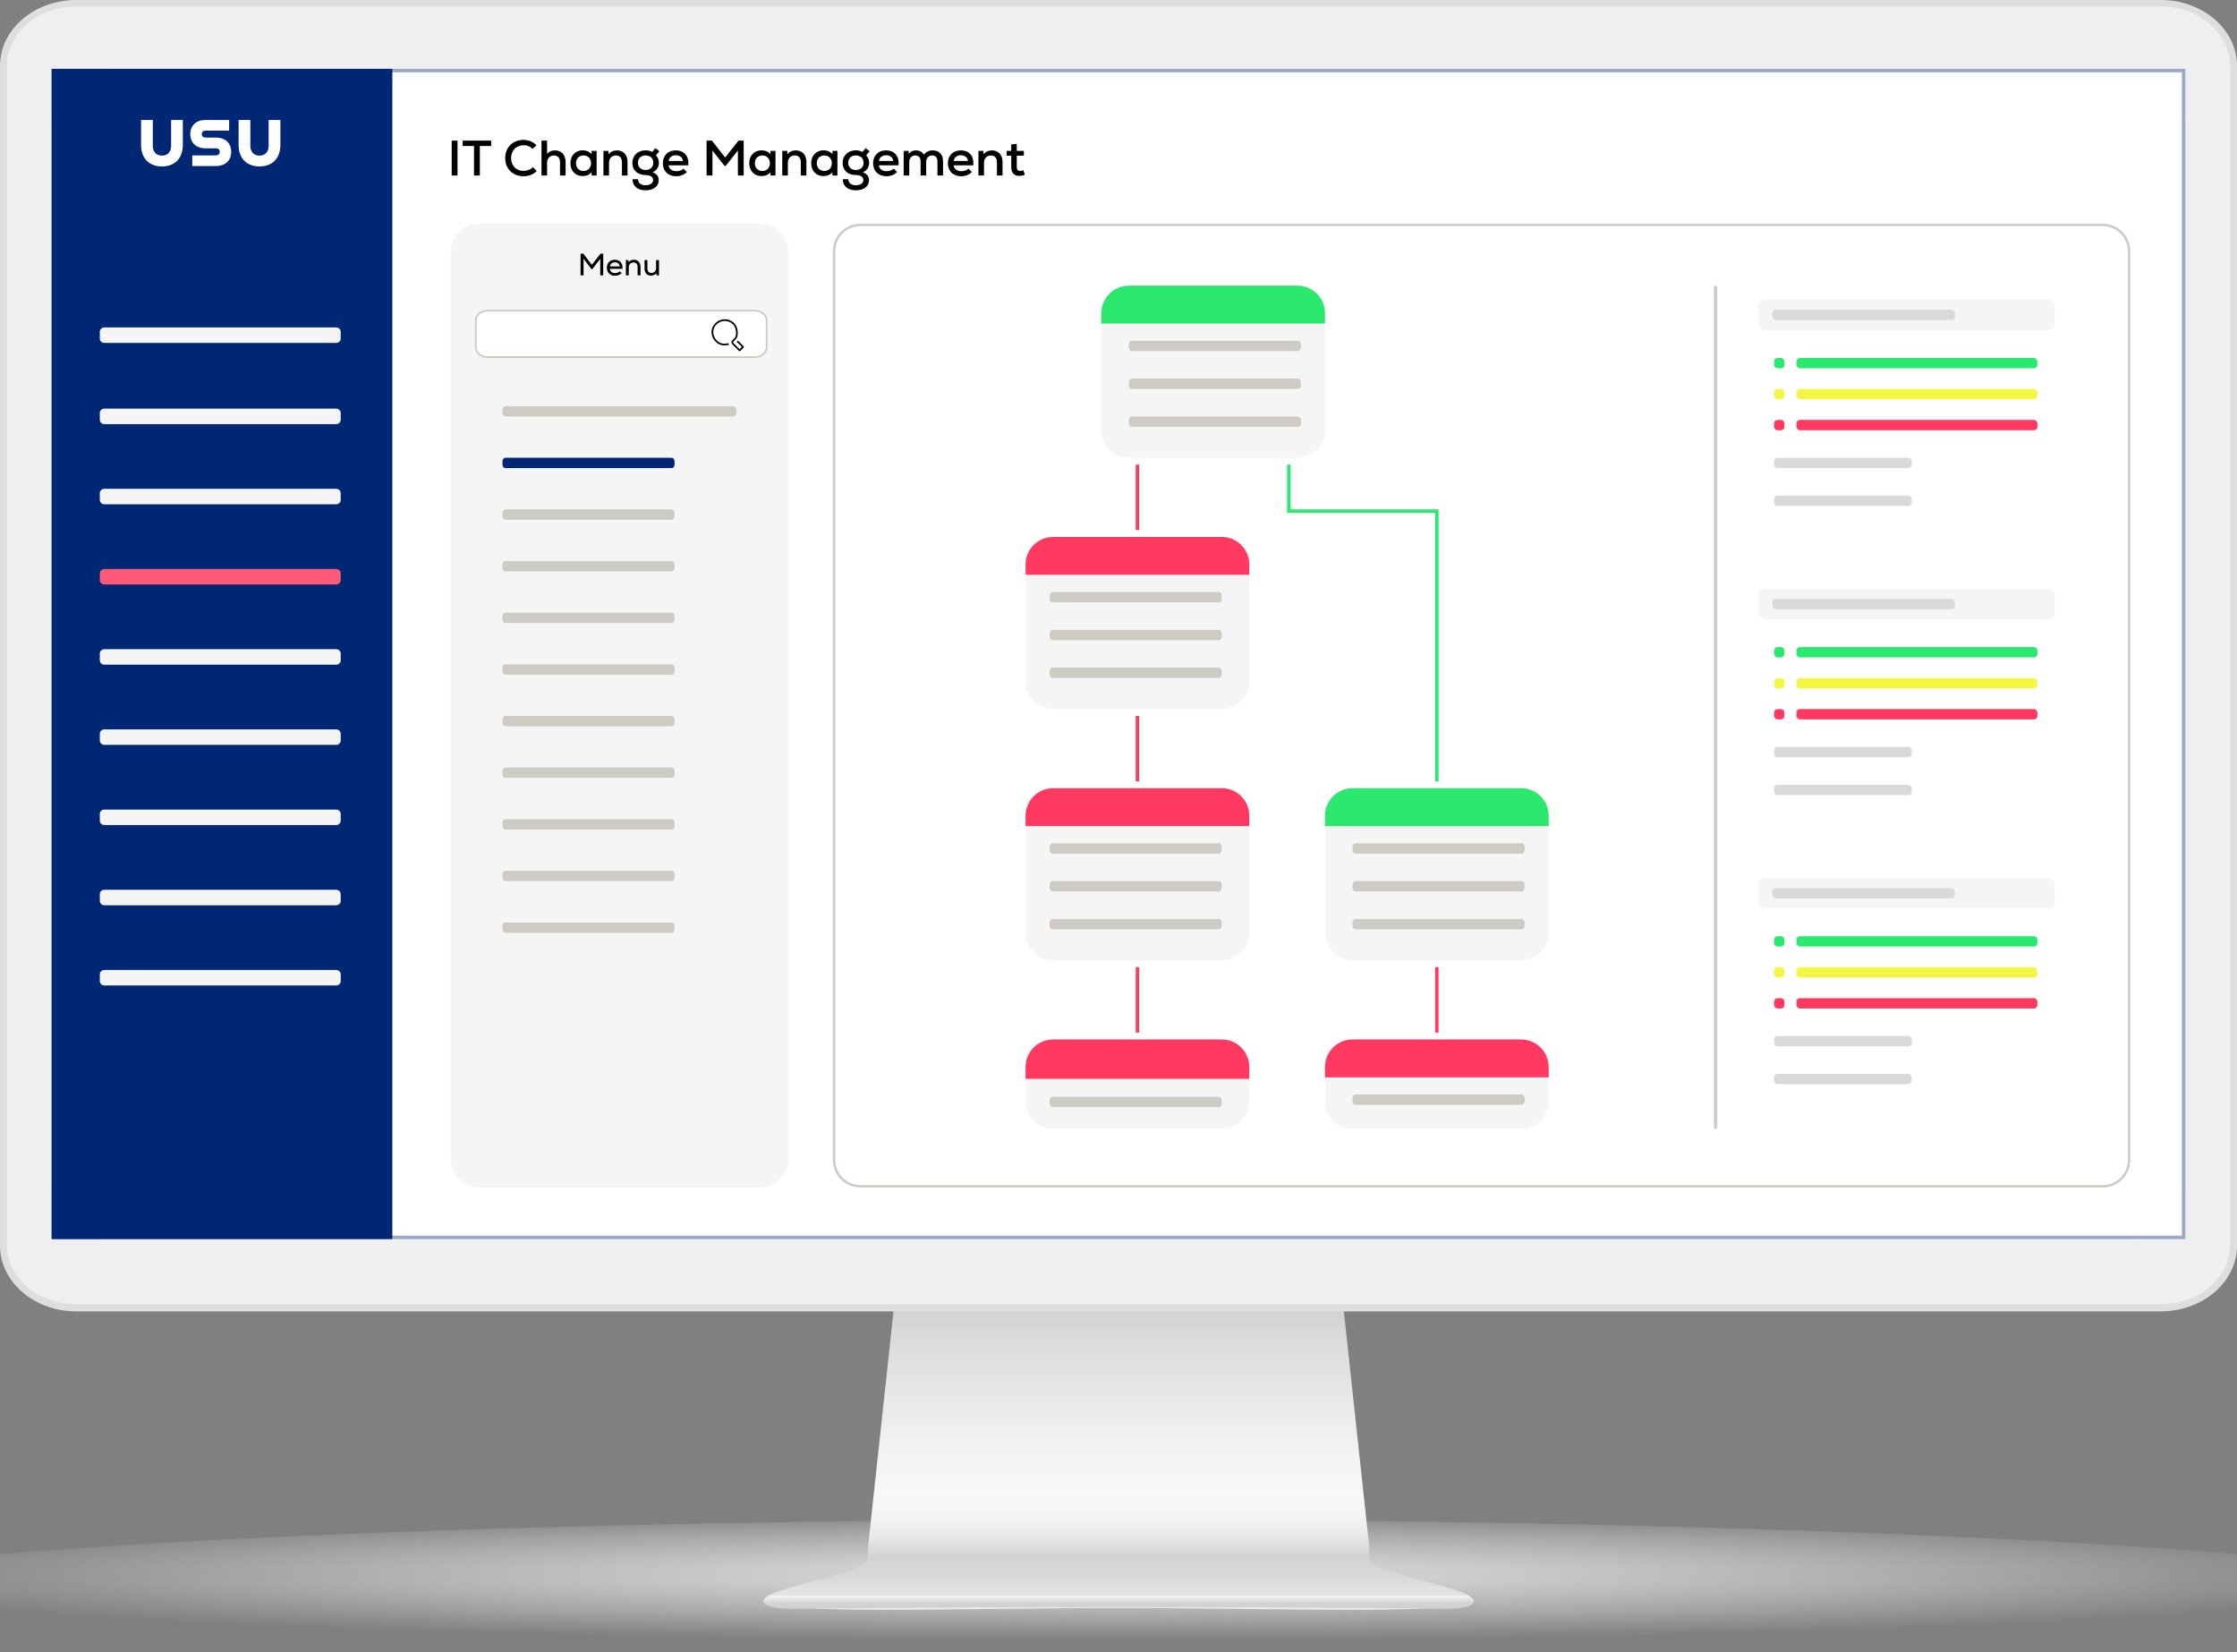 <svg width="650" height="480" viewBox="0 0 650 480" fill="none" xmlns="http://www.w3.org/2000/svg">
<rect x="0" y="0" width="650" height="480" fill="#808080" stroke="none"/>
<g id="Change Management">
<g id="Monitor" clip-path="url(#clip0_333_17517)">
<g id="&#197;&#131;&#195;&#171;&#195;&#174;&#195;&#169; 1">
<g id="Group">
<g id="Group_2">
<path id="Vector" opacity="0.8" d="M712 462.521C712 473.165 538.758 480 325.038 480C111.318 480 -62 473.165 -62 462.521C-62 451.876 111.283 441.503 325.033 441.503C538.783 441.503 711.995 451.891 711.995 462.521H712Z" fill="url(#paint0_radial_333_17517)"/>
</g>
<g id="Group_3">
<g id="Group_4">
<path id="Vector_2" d="M427.72 464.342C426.396 462.586 419.12 460.819 412.646 459.063C404.107 456.809 397.798 455.118 397.949 452.684C397.889 452.684 397.834 448.559 397.773 448.559L390.036 376.899H260.064L252.321 448.559C252.261 448.559 252.206 452.684 252.151 452.684C252.296 455.123 245.983 456.809 237.438 459.063C230.975 460.819 223.693 462.586 222.375 464.342C220.188 469.476 276.166 467.183 325.042 467.178C373.929 467.183 429.907 469.481 427.71 464.342H427.72Z" fill="url(#paint1_linear_333_17517)"/>
<path id="Vector_3" d="M426.437 463.534H223.558C222.776 463.946 222.189 464.382 221.873 464.814C221.618 465.446 221.979 465.998 222.962 466.475C226.296 468.121 236.932 467.122 258.545 467.122C267.857 467.122 278.307 467.002 289.369 466.866C301.103 466.731 313.208 466.59 325.003 466.585C336.787 466.585 348.902 466.731 360.626 466.866C371.693 466.997 382.138 467.122 391.455 467.122C413.068 467.122 423.704 468.121 427.039 466.475C428.021 465.998 428.372 465.446 428.137 464.814C427.806 464.377 427.229 463.941 426.442 463.534H426.437Z" fill="#CECFCF"/>
<path id="Vector_4" d="M428.132 464.769C427.801 464.347 427.224 463.936 426.437 463.539H223.558C222.776 463.941 222.189 464.347 221.873 464.769C221.618 465.366 221.979 465.903 222.962 466.364C226.296 467.95 236.932 466.912 258.545 466.912H391.46C413.073 466.912 423.709 467.945 427.044 466.364C428.026 465.903 428.377 465.371 428.142 464.769H428.132Z" fill="url(#paint2_linear_333_17517)"/>
</g>
<g id="Group_5">
<path id="Vector_5" fill-rule="evenodd" clip-rule="evenodd" d="M0 19.073V361.923C0 372.422 9.95 381 22.113 381H627.877C640.04 381 650 372.422 650 361.923V19.073C650 8.582 640.045 0 627.877 0H22.113C9.945 0 0 8.582 0 19.073Z" fill="#DEDEDE"/>
<path id="Vector_6" fill-rule="evenodd" clip-rule="evenodd" d="M22.001 378.899C10.976 378.899 2.003 371.17 2.003 361.668V19.126C2.003 9.629 10.971 1.899 22.001 1.899H628C639.03 1.899 648.003 9.629 648.003 19.126V361.664C648.003 371.166 639.03 378.895 628 378.895H22.001V378.899Z" fill="#EEEFEE"/>
<path id="Vector_7" d="M635 20H15V360H635V20Z" fill="white"/>
</g>
</g>
</g>
</g>
</g>
<g id="IT Change Management / CMDB">
<g id="Heading&#38;Background">
<path id="Vector_8" d="M620 20H30C21.716 20 15 26.716 15 35V345C15 353.284 21.716 360 30 360H620C628.284 360 635 353.284 635 345V35C635 26.716 628.284 20 620 20Z" fill="white"/>
<g id="Vector_9">
<path d="M635 20H14.999L14.999 360H635V20Z" fill="white"/>
<path d="M634.5 20.5V359.5H15.499L15.5 20.5H634.5Z" stroke="#002773" stroke-opacity="0.4"/>
</g>
<path id="IT Service Desk" d="M131.247 51V40.85H132.944V51H131.247ZM134.438 42.416V40.85H142.717V42.416H139.426V51H137.729V42.416H134.438ZM152.116 51.203C148.97 51.203 146.795 49.028 146.795 45.925C146.795 42.822 148.984 40.647 152.102 40.647C153.581 40.647 154.857 41.169 155.886 42.213L154.755 43.257C154.059 42.547 153.204 42.199 152.16 42.199C149.999 42.199 148.506 43.721 148.506 45.925C148.506 48.129 149.999 49.651 152.16 49.651C153.175 49.651 154.161 49.26 154.871 48.564L155.959 49.695C154.929 50.71 153.653 51.203 152.116 51.203ZM157.338 51V40.85H158.962V44.678C159.542 44.026 160.325 43.692 161.282 43.692C163.153 43.692 164.342 45.011 164.342 47.041V51H162.718V47.143C162.718 45.882 162.065 45.157 160.978 45.157C159.789 45.157 158.962 46.026 158.962 47.23V51H157.338ZM169.291 51.16C167.188 51.16 165.738 49.623 165.738 47.419C165.738 45.215 167.188 43.678 169.291 43.678C170.407 43.678 171.35 44.098 171.901 44.794L171.915 43.837H173.365V51H171.915L171.901 50.043C171.335 50.754 170.393 51.16 169.291 51.16ZM169.552 49.681C170.842 49.681 171.741 48.752 171.741 47.419C171.741 46.084 170.842 45.157 169.552 45.157C168.261 45.157 167.362 46.084 167.362 47.419C167.362 48.752 168.261 49.681 169.552 49.681ZM175.336 51V43.837H176.786L176.8 44.779C177.409 44.069 178.265 43.692 179.28 43.692C181.121 43.692 182.339 44.997 182.339 47.041V51H180.715V47.143C180.715 45.882 180.063 45.157 178.975 45.157C177.786 45.157 176.96 46.026 176.96 47.23V51H175.336ZM187.593 55.292C185.229 55.292 183.721 53.987 183.808 52.073H185.403C185.374 53.117 186.23 53.828 187.593 53.828C188.898 53.828 189.768 53.218 189.768 52.305C189.768 51.406 188.956 50.855 187.622 50.855C185.244 50.855 183.736 49.463 183.736 47.288C183.736 45.2 185.345 43.678 187.564 43.678C188.318 43.678 188.985 43.837 189.507 44.156L190.42 43.039L191.595 43.938L190.594 45.099C191.189 45.794 191.45 46.447 191.45 47.288C191.45 48.564 190.812 49.535 189.623 50.043C190.768 50.464 191.406 51.261 191.406 52.319C191.406 54.132 189.898 55.292 187.593 55.292ZM187.593 49.391C188.927 49.391 189.826 48.55 189.826 47.288C189.826 46.012 188.941 45.157 187.593 45.157C186.244 45.157 185.36 46.012 185.36 47.288C185.36 48.55 186.259 49.391 187.593 49.391ZM196.486 51.203C194.123 51.203 192.6 49.709 192.6 47.419C192.6 45.2 194.094 43.692 196.312 43.692C198.835 43.692 200.227 45.345 199.995 48.028H194.268C194.398 49.1 195.268 49.739 196.53 49.739C197.342 49.739 198.154 49.463 198.589 48.999L199.575 49.956C198.864 50.739 197.719 51.203 196.486 51.203ZM194.282 46.766H198.444C198.328 45.766 197.545 45.099 196.356 45.099C195.225 45.099 194.485 45.708 194.282 46.766ZM205.319 51V40.85H206.856L210.713 45.766L214.57 40.85H216.092V51H214.41V43.721L210.887 48.187H210.524L207.015 43.736V51H205.319ZM221.259 51.16C219.156 51.16 217.706 49.623 217.706 47.419C217.706 45.215 219.156 43.678 221.259 43.678C222.375 43.678 223.318 44.098 223.869 44.794L223.883 43.837H225.333V51H223.883L223.869 50.043C223.303 50.754 222.361 51.16 221.259 51.16ZM221.52 49.681C222.81 49.681 223.709 48.752 223.709 47.419C223.709 46.084 222.81 45.157 221.52 45.157C220.229 45.157 219.33 46.084 219.33 47.419C219.33 48.752 220.229 49.681 221.52 49.681ZM227.303 51V43.837H228.753L228.768 44.779C229.377 44.069 230.232 43.692 231.247 43.692C233.089 43.692 234.307 44.997 234.307 47.041V51H232.683V47.143C232.683 45.882 232.03 45.157 230.943 45.157C229.754 45.157 228.927 46.026 228.927 47.23V51H227.303ZM239.256 51.16C237.154 51.16 235.704 49.623 235.704 47.419C235.704 45.215 237.154 43.678 239.256 43.678C240.373 43.678 241.315 44.098 241.866 44.794L241.881 43.837H243.331V51H241.881L241.866 50.043C241.301 50.754 240.358 51.16 239.256 51.16ZM239.517 49.681C240.808 49.681 241.707 48.752 241.707 47.419C241.707 46.084 240.808 45.157 239.517 45.157C238.227 45.157 237.328 46.084 237.328 47.419C237.328 48.752 238.227 49.681 239.517 49.681ZM248.694 55.292C246.33 55.292 244.822 53.987 244.909 52.073H246.504C246.475 53.117 247.331 53.828 248.694 53.828C249.999 53.828 250.869 53.218 250.869 52.305C250.869 51.406 250.057 50.855 248.723 50.855C246.345 50.855 244.837 49.463 244.837 47.288C244.837 45.2 246.446 43.678 248.665 43.678C249.419 43.678 250.086 43.837 250.608 44.156L251.521 43.039L252.696 43.938L251.695 45.099C252.29 45.794 252.551 46.447 252.551 47.288C252.551 48.564 251.913 49.535 250.724 50.043C251.869 50.464 252.507 51.261 252.507 52.319C252.507 54.132 250.999 55.292 248.694 55.292ZM248.694 49.391C250.028 49.391 250.927 48.55 250.927 47.288C250.927 46.012 250.042 45.157 248.694 45.157C247.345 45.157 246.461 46.012 246.461 47.288C246.461 48.55 247.36 49.391 248.694 49.391ZM257.587 51.203C255.224 51.203 253.701 49.709 253.701 47.419C253.701 45.2 255.195 43.692 257.413 43.692C259.936 43.692 261.328 45.345 261.096 48.028H255.369C255.499 49.1 256.369 49.739 257.631 49.739C258.443 49.739 259.255 49.463 259.69 48.999L260.676 49.956C259.965 50.739 258.82 51.203 257.587 51.203ZM255.383 46.766H259.545C259.429 45.766 258.646 45.099 257.457 45.099C256.326 45.099 255.586 45.708 255.383 46.766ZM262.576 51V43.837H264.026L264.041 44.693C264.563 44.026 265.259 43.692 266.158 43.692C267.173 43.692 268.028 44.17 268.463 44.953C269.043 44.112 269.913 43.692 271.03 43.692C272.871 43.692 274.017 44.867 274.017 46.809V51H272.393V46.94C272.393 45.794 271.871 45.157 270.899 45.157C269.826 45.157 269.116 45.91 269.116 47.027V51H267.492V46.94C267.492 45.794 266.955 45.157 265.984 45.157C264.925 45.157 264.2 45.91 264.2 47.027V51H262.576ZM279.309 51.203C276.945 51.203 275.423 49.709 275.423 47.419C275.423 45.2 276.916 43.692 279.135 43.692C281.658 43.692 283.05 45.345 282.818 48.028H277.09C277.221 49.1 278.091 49.739 279.352 49.739C280.164 49.739 280.976 49.463 281.411 48.999L282.397 49.956C281.687 50.739 280.541 51.203 279.309 51.203ZM277.105 46.766H281.266C281.15 45.766 280.367 45.099 279.178 45.099C278.047 45.099 277.308 45.708 277.105 46.766ZM284.298 51V43.837H285.748L285.763 44.779C286.372 44.069 287.227 43.692 288.242 43.692C290.084 43.692 291.302 44.997 291.302 47.041V51H289.678V47.143C289.678 45.882 289.025 45.157 287.938 45.157C286.749 45.157 285.922 46.026 285.922 47.23V51H284.298ZM296.181 51.102C294.702 51.102 293.832 50.246 293.832 48.535V45.215H292.483V43.837H293.832V41.967L295.441 41.792V43.837H297.5V45.215H295.441V48.535C295.441 49.26 295.775 49.666 296.442 49.666C296.732 49.666 297.051 49.579 297.341 49.449L297.79 50.754C297.239 51 296.775 51.102 296.181 51.102Z" fill="black"/>
</g>
<g id="Navbar">
<path id="Vector_10" d="M114.001 360V20L15 20V360H114.001Z" fill="#002773"/>
<path id="Vector_11" d="M97.7 142.01H30.3C29.582 142.01 29 142.592 29 143.31V145.21C29 145.928 29.582 146.51 30.3 146.51H97.7C98.418 146.51 99 145.928 99 145.21V143.31C99 142.592 98.418 142.01 97.7 142.01Z" fill="#F5F5F5"/>
<path id="Vector_12" d="M97.7 95.13H30.3C29.582 95.13 29 95.712 29 96.43V98.33C29 99.048 29.582 99.63 30.3 99.63H97.7C98.418 99.63 99 99.048 99 98.33V96.43C99 95.712 98.418 95.13 97.7 95.13Z" fill="#F5F5F5"/>
<path id="Vector_13" d="M97.7 165.31H30.3C29.582 165.31 29 165.892 29 166.61V168.51C29 169.228 29.582 169.81 30.3 169.81H97.7C98.418 169.81 99 169.228 99 168.51V166.61C99 165.892 98.418 165.31 97.7 165.31Z" fill="#FF5879"/>
<path id="Vector_14" d="M97.7 188.61H30.3C29.582 188.61 29 189.192 29 189.91V191.81C29 192.528 29.582 193.11 30.3 193.11H97.7C98.418 193.11 99 192.528 99 191.81V189.91C99 189.192 98.418 188.61 97.7 188.61Z" fill="#F5F5F5"/>
<path id="Vector_15" d="M97.7 211.91H30.3C29.582 211.91 29 212.492 29 213.21V215.11C29 215.828 29.582 216.41 30.3 216.41H97.7C98.418 216.41 99 215.828 99 215.11V213.21C99 212.492 98.418 211.91 97.7 211.91Z" fill="#F5F5F5"/>
<path id="Vector_16" d="M97.7 235.21H30.3C29.582 235.21 29 235.792 29 236.51V238.41C29 239.128 29.582 239.71 30.3 239.71H97.7C98.418 239.71 99 239.128 99 238.41V236.51C99 235.792 98.418 235.21 97.7 235.21Z" fill="#F5F5F5"/>
<path id="Vector_17" d="M97.7 258.51H30.3C29.582 258.51 29 259.092 29 259.81V261.71C29 262.428 29.582 263.01 30.3 263.01H97.7C98.418 263.01 99 262.428 99 261.71V259.81C99 259.092 98.418 258.51 97.7 258.51Z" fill="#F5F5F5"/>
<path id="Vector_18" d="M97.7 118.72H30.3C29.582 118.72 29 119.302 29 120.02V121.92C29 122.638 29.582 123.22 30.3 123.22H97.7C98.418 123.22 99 122.638 99 121.92V120.02C99 119.302 98.418 118.72 97.7 118.72Z" fill="#F5F5F5"/>
<path id="Vector_19" d="M97.7 281.81H30.3C29.582 281.81 29 282.392 29 283.11V285.01C29 285.728 29.582 286.31 30.3 286.31H97.7C98.418 286.31 99 285.728 99 285.01V283.11C99 282.392 98.418 281.81 97.7 281.81Z" fill="#F5F5F5"/>
<path id="Vector_20" d="M44.4 34.86V42.36C44.4 44.08 45.37 45.21 47.06 45.21C48.75 45.21 49.72 44.09 49.72 42.36V34.86H53.13V42.1C53.13 45.96 50.81 48.36 47.06 48.36C43.31 48.36 40.99 45.96 40.99 42.1V34.86H44.4ZM55.87 45.15H62.68C63.47 45.15 63.84 44.76 63.84 44.12C63.84 43.48 63.47 43.09 62.68 43.09H59.7C57 43.09 55.29 41.48 55.29 38.97C55.29 36.46 57 34.86 59.7 34.86H66.58V37.95H59.79C59.04 37.95 58.63 38.32 58.63 38.96C58.63 39.6 59.04 39.97 59.79 39.97H62.77C65.47 39.97 67.18 41.6 67.18 44.11C67.18 46.62 65.47 48.23 62.77 48.23H55.87V45.14V45.15ZM72.74 34.86V42.36C72.74 44.08 73.71 45.21 75.4 45.21C77.09 45.21 78.06 44.09 78.06 42.36V34.86H81.47V42.1C81.47 45.96 79.15 48.36 75.4 48.36C71.65 48.36 69.33 45.96 69.33 42.1V34.86H72.74Z" fill="white"/>
</g>
<g id="Tiles">
<path id="Rectangle 1" d="M131 73C131 68.582 134.582 65 139 65H221C225.418 65 229 68.582 229 73V337C229 341.418 225.418 345 221 345H139C134.582 345 131 341.418 131 337V73Z" fill="#F5F5F5"/>
<g id="Group_6">
<path id="Vector_21" d="M141.643 90.25H219.357C221.275 90.25 222.75 91.541 222.75 93.044V100.956C222.75 102.459 221.275 103.75 219.357 103.75H141.643C139.725 103.75 138.25 102.459 138.25 100.956V93.044C138.25 91.541 139.725 90.25 141.643 90.25Z" fill="white" stroke="#CECAC4" stroke-width="0.5"/>
<path id="Vector_22" d="M211.504 100C211.204 100 210.804 100.1 210.404 100.1C208.604 100.1 207.104 98.5 207.004 96.6C206.904 94.7 208.604 93 210.604 93C212.604 93 214.004 94.5 214.104 96.3C214.204 98.1 213.704 98.3 213.004 99C212.704 99.2 212.704 99.7 213.004 99.9L214.904 101.8L215.904 100.8L214.404 99.3" stroke="black" stroke-width="0.5" stroke-linecap="square" stroke-linejoin="round"/>
</g>
<path id="Menu" d="M168.69 80V73.7H169.491L171.984 76.94L174.477 73.7H175.278V80H174.414V75.194L172.083 78.209H171.885L169.563 75.194V80H168.69ZM178.71 80.117C177.279 80.117 176.343 79.19 176.343 77.777C176.343 76.409 177.261 75.464 178.62 75.464C180.15 75.464 181.014 76.472 180.888 78.11H177.207C177.288 78.875 177.873 79.343 178.728 79.343C179.268 79.343 179.808 79.145 180.078 78.821L180.618 79.334C180.195 79.82 179.475 80.117 178.71 80.117ZM177.216 77.399H180.096C180.024 76.67 179.475 76.211 178.647 76.211C177.864 76.211 177.351 76.652 177.216 77.399ZM181.861 80V75.554H182.608L182.617 76.175C182.995 75.725 183.553 75.473 184.201 75.473C185.353 75.473 186.109 76.274 186.109 77.534V80H185.272V77.588C185.272 76.733 184.831 76.247 184.075 76.247C183.265 76.247 182.698 76.832 182.698 77.633V80H181.861ZM189.163 80.081C188.02 80.081 187.282 79.28 187.282 78.02V75.554H188.119V77.966C188.119 78.821 188.551 79.307 189.28 79.307C190.09 79.307 190.639 78.722 190.639 77.921V75.554H191.476V80H190.729L190.72 79.37C190.342 79.829 189.793 80.081 189.163 80.081Z" fill="black"/>
<g id="Frame 2">
<path id="Vector_23" d="M212.852 118H147.148C146.514 118 146 118.448 146 119V120C146 120.552 146.514 121 147.148 121H212.852C213.486 121 214 120.552 214 120V119C214 118.448 213.486 118 212.852 118Z" fill="#CECAC4"/>
<g id="Frame 1">
<path id="Vector_24" d="M195.156 133H146.844C146.378 133 146 133.448 146 134V135C146 135.552 146.378 136 146.844 136H195.156C195.622 136 196 135.552 196 135V134C196 133.448 195.622 133 195.156 133Z" fill="#002773"/>
<path id="Vector_25" d="M195.156 148H146.844C146.378 148 146 148.448 146 149V150C146 150.552 146.378 151 146.844 151H195.156C195.622 151 196 150.552 196 150V149C196 148.448 195.622 148 195.156 148Z" fill="#CECAC4"/>
<path id="Vector_26" d="M195.156 163H146.844C146.378 163 146 163.448 146 164V165C146 165.552 146.378 166 146.844 166H195.156C195.622 166 196 165.552 196 165V164C196 163.448 195.622 163 195.156 163Z" fill="#CECAC4"/>
<path id="Vector_27" d="M195.156 178H146.844C146.378 178 146 178.448 146 179V180C146 180.552 146.378 181 146.844 181H195.156C195.622 181 196 180.552 196 180V179C196 178.448 195.622 178 195.156 178Z" fill="#CECAC4"/>
<path id="Vector_28" d="M195.156 193H146.844C146.378 193 146 193.448 146 194V195C146 195.552 146.378 196 146.844 196H195.156C195.622 196 196 195.552 196 195V194C196 193.448 195.622 193 195.156 193Z" fill="#CECAC4"/>
<path id="Vector_29" d="M195.156 208H146.844C146.378 208 146 208.448 146 209V210C146 210.552 146.378 211 146.844 211H195.156C195.622 211 196 210.552 196 210V209C196 208.448 195.622 208 195.156 208Z" fill="#CECAC4"/>
<path id="Vector_30" d="M195.156 223H146.844C146.378 223 146 223.448 146 224V225C146 225.552 146.378 226 146.844 226H195.156C195.622 226 196 225.552 196 225V224C196 223.448 195.622 223 195.156 223Z" fill="#CECAC4"/>
<path id="Vector_31" d="M195.156 238H146.844C146.378 238 146 238.448 146 239V240C146 240.552 146.378 241 146.844 241H195.156C195.622 241 196 240.552 196 240V239C196 238.448 195.622 238 195.156 238Z" fill="#CECAC4"/>
<path id="Vector_32" d="M195.156 253H146.844C146.378 253 146 253.448 146 254V255C146 255.552 146.378 256 146.844 256H195.156C195.622 256 196 255.552 196 255V254C196 253.448 195.622 253 195.156 253Z" fill="#CECAC4"/>
<path id="Vector_33" d="M195.156 268H146.844C146.378 268 146 268.448 146 269V270C146 270.552 146.378 271 146.844 271H195.156C195.622 271 196 270.552 196 270V269C196 268.448 195.622 268 195.156 268Z" fill="#CECAC4"/>
</g>
</g>
</g>
<g id="Diagram">
<g id="Red Card 1">
<path id="Rectangle 46" d="M298 164C298 159.582 301.582 156 306 156H355C359.418 156 363 159.582 363 164V198C363 202.418 359.418 206 355 206H306C301.582 206 298 202.418 298 198V164Z" fill="#F5F5F5"/>
<g id="Frame 25">
<path id="Vector_34" d="M354.156 172H305.844C305.378 172 305 172.448 305 173V174C305 174.552 305.378 175 305.844 175H354.156C354.622 175 355 174.552 355 174V173C355 172.448 354.622 172 354.156 172Z" fill="#CECAC4"/>
<path id="Vector_35" d="M354.156 183H305.844C305.378 183 305 183.448 305 184V185C305 185.552 305.378 186 305.844 186H354.156C354.622 186 355 185.552 355 185V184C355 183.448 354.622 183 354.156 183Z" fill="#CECAC4"/>
<path id="Vector_36" d="M354.156 194H305.844C305.378 194 305 194.448 305 195V196C305 196.552 305.378 197 305.844 197H354.156C354.622 197 355 196.552 355 196V195C355 194.448 354.622 194 354.156 194Z" fill="#CECAC4"/>
</g>
<path id="Rectangle 52" d="M298 164C298 159.582 301.582 156 306 156H355C359.418 156 363 159.582 363 164V167H298V164Z" fill="#FF3960"/>
</g>
<g id="Green Card 1">
<path id="Rectangle 45" d="M320 91C320 86.582 323.582 83 328 83H377C381.418 83 385 86.582 385 91V125C385 129.418 381.418 133 377 133H328C323.582 133 320 129.418 320 125V91Z" fill="#F5F5F5"/>
<g id="Frame 24">
<path id="Vector_37" d="M377.156 99H328.844C328.378 99 328 99.448 328 100V101C328 101.552 328.378 102 328.844 102H377.156C377.622 102 378 101.552 378 101V100C378 99.448 377.622 99 377.156 99Z" fill="#CECAC4"/>
<path id="Vector_38" d="M377.156 110H328.844C328.378 110 328 110.448 328 111V112C328 112.552 328.378 113 328.844 113H377.156C377.622 113 378 112.552 378 112V111C378 110.448 377.622 110 377.156 110Z" fill="#CECAC4"/>
<path id="Vector_39" d="M377.156 121H328.844C328.378 121 328 121.448 328 122V123C328 123.552 328.378 124 328.844 124H377.156C377.622 124 378 123.552 378 123V122C378 121.448 377.622 121 377.156 121Z" fill="#CECAC4"/>
</g>
<path id="Rectangle 51" d="M320 91C320 86.582 323.582 83 328 83H377C381.418 83 385 86.582 385 91V94H320V91Z" fill="#2AE96E"/>
</g>
<g id="Green Card 2">
<path id="Rectangle 49" d="M385 237C385 232.582 388.582 229 393 229H442C446.418 229 450 232.582 450 237V271C450 275.418 446.418 279 442 279H393C388.582 279 385 275.418 385 271V237Z" fill="#F5F5F5"/>
<g id="Frame 28">
<path id="Vector_40" d="M442.156 245H393.844C393.378 245 393 245.448 393 246V247C393 247.552 393.378 248 393.844 248H442.156C442.622 248 443 247.552 443 247V246C443 245.448 442.622 245 442.156 245Z" fill="#CECAC4"/>
<path id="Vector_41" d="M442.156 256H393.844C393.378 256 393 256.448 393 257V258C393 258.552 393.378 259 393.844 259H442.156C442.622 259 443 258.552 443 258V257C443 256.448 442.622 256 442.156 256Z" fill="#CECAC4"/>
<path id="Vector_42" d="M442.156 267H393.844C393.378 267 393 267.448 393 268V269C393 269.552 393.378 270 393.844 270H442.156C442.622 270 443 269.552 443 269V268C443 267.448 442.622 267 442.156 267Z" fill="#CECAC4"/>
</g>
<path id="Rectangle 55" d="M385 237C385 232.582 388.582 229 393 229H442C446.418 229 450 232.582 450 237V240H385V237Z" fill="#2AE96E"/>
</g>
<g id="Red Card 2">
<path id="Rectangle 47" d="M298 237C298 232.582 301.582 229 306 229H355C359.418 229 363 232.582 363 237V271C363 275.418 359.418 279 355 279H306C301.582 279 298 275.418 298 271V237Z" fill="#F5F5F5"/>
<g id="Frame 26">
<path id="Vector_43" d="M354.156 245H305.844C305.378 245 305 245.448 305 246V247C305 247.552 305.378 248 305.844 248H354.156C354.622 248 355 247.552 355 247V246C355 245.448 354.622 245 354.156 245Z" fill="#CECAC4"/>
<path id="Vector_44" d="M354.156 256H305.844C305.378 256 305 256.448 305 257V258C305 258.552 305.378 259 305.844 259H354.156C354.622 259 355 258.552 355 258V257C355 256.448 354.622 256 354.156 256Z" fill="#CECAC4"/>
<path id="Vector_45" d="M354.156 267H305.844C305.378 267 305 267.448 305 268V269C305 269.552 305.378 270 305.844 270H354.156C354.622 270 355 269.552 355 269V268C355 267.448 354.622 267 354.156 267Z" fill="#CECAC4"/>
</g>
<path id="Rectangle 53" d="M298 237C298 232.582 301.582 229 306 229H355C359.418 229 363 232.582 363 237V240H298V237Z" fill="#FF3960"/>
</g>
<g id="Small Red Card 1">
<path id="Rectangle 48" d="M298 310C298 305.582 301.582 302 306 302H355C359.418 302 363 305.582 363 310V320C363 324.418 359.418 328 355 328H306C301.582 328 298 324.418 298 320V310Z" fill="#F5F5F5"/>
<g id="Frame 27">
<path id="Vector_46" d="M354.156 318.64H305.844C305.378 318.64 305 319.088 305 319.64V320.64C305 321.192 305.378 321.64 305.844 321.64H354.156C354.622 321.64 355 321.192 355 320.64V319.64C355 319.088 354.622 318.64 354.156 318.64Z" fill="#CECAC4"/>
</g>
<path id="Rectangle 54" d="M298 310C298 305.582 301.582 302 306 302H355C359.418 302 363 305.582 363 310V313.44H298V310Z" fill="#FF3960"/>
</g>
<g id="Small Red Card 2">
<path id="Rectangle 50" d="M385 310C385 305.582 388.582 302 393 302H442C446.418 302 450 305.582 450 310V320C450 324.418 446.418 328 442 328H393C388.582 328 385 324.418 385 320V310Z" fill="#F5F5F5"/>
<g id="Frame 29">
<path id="Vector_47" d="M442.156 318H393.844C393.378 318 393 318.448 393 319V320C393 320.552 393.378 321 393.844 321H442.156C442.622 321 443 320.552 443 320V319C443 318.448 442.622 318 442.156 318Z" fill="#CECAC4"/>
</g>
<path id="Rectangle 56" d="M385 310C385 305.582 388.582 302 393 302H442C446.418 302 450 305.582 450 310V313H385V310Z" fill="#FF3960"/>
</g>
<g id="Lines">
<line id="Red line 1" x1="330.5" y1="135" x2="330.5" y2="154" stroke="#FF3960"/>
<line id="Red line 2" x1="330.5" y1="208" x2="330.5" y2="227" stroke="#FF3960"/>
<line id="Red line 3" x1="330.5" y1="281" x2="330.5" y2="300" stroke="#FF3960"/>
<line id="Red line 4" x1="417.5" y1="281" x2="417.5" y2="300" stroke="#FF3960"/>
<g id="Green Line">
<path id="Vector 5" d="M374.5 135V148.5H417.5V226.5V227" stroke="#2AE96E"/>
</g>
</g>
<g id="Nav Bar">
<path id="Divider" d="M498.5 83.5L498.5 327.5" stroke="#CECAC4" stroke-linecap="round"/>
<g id="Frame 37">
<g id="Frame 34">
<g id="Frame 31">
<g id="Group 14">
<rect id="Rectangle 63" x="511" y="87" width="86" height="9" rx="2" fill="#F5F5F5"/>
<rect id="Rectangle 64" x="515" y="90" width="53" height="3" rx="1" fill="#D9D9D9"/>
</g>
<g id="Frame 30">
<g id="Group 13">
<rect id="Rectangle 61" x="515.5" y="104" width="3" height="3" rx="1" fill="#2AE96E"/>
<rect id="Rectangle 62" x="522" y="104" width="70" height="3" rx="1" fill="#2AE96E"/>
</g>
<g id="Group 12">
<rect id="Rectangle 59" x="515.5" y="113" width="3" height="3" rx="1" fill="#F3F743"/>
<rect id="Rectangle 60" x="522" y="113" width="70" height="3" rx="1" fill="#F3F743"/>
</g>
<g id="Group 11">
<rect id="Rectangle 57" x="515.5" y="122" width="3" height="3" rx="1" fill="#FF3960"/>
<rect id="Rectangle 58" x="522" y="122" width="70" height="3" rx="1" fill="#FF3960"/>
</g>
</g>
</g>
<g id="Frame 32">
<rect id="Rectangle 64_2" x="515.5" y="133" width="40" height="3" rx="1" fill="#D9D9D9"/>
<rect id="Rectangle 65" x="515.5" y="144" width="40" height="3" rx="1" fill="#D9D9D9"/>
</g>
</g>
<g id="Frame 35">
<g id="Frame 31_2">
<g id="Group 14_2">
<rect id="Rectangle 63_2" x="511" y="171" width="86" height="9" rx="2" fill="#F5F5F5"/>
<rect id="Rectangle 64_3" x="515" y="174" width="53" height="3" rx="1" fill="#D9D9D9"/>
</g>
<g id="Frame 30_2">
<g id="Group 13_2">
<rect id="Rectangle 61_2" x="515.5" y="188" width="3" height="3" rx="1" fill="#2AE96E"/>
<rect id="Rectangle 62_2" x="522" y="188" width="70" height="3" rx="1" fill="#2AE96E"/>
</g>
<g id="Group 12_2">
<rect id="Rectangle 59_2" x="515.5" y="197" width="3" height="3" rx="1" fill="#F3F743"/>
<rect id="Rectangle 60_2" x="522" y="197" width="70" height="3" rx="1" fill="#F3F743"/>
</g>
<g id="Group 11_2">
<rect id="Rectangle 57_2" x="515.5" y="206" width="3" height="3" rx="1" fill="#FF3960"/>
<rect id="Rectangle 58_2" x="522" y="206" width="70" height="3" rx="1" fill="#FF3960"/>
</g>
</g>
</g>
<g id="Frame 32_2">
<rect id="Rectangle 64_4" x="515.5" y="217" width="40" height="3" rx="1" fill="#D9D9D9"/>
<rect id="Rectangle 65_2" x="515.5" y="228" width="40" height="3" rx="1" fill="#D9D9D9"/>
</g>
</g>
<g id="Frame 36">
<g id="Frame 31_3">
<g id="Group 14_3">
<rect id="Rectangle 63_3" x="511" y="255" width="86" height="9" rx="2" fill="#F5F5F5"/>
<rect id="Rectangle 64_5" x="515" y="258" width="53" height="3" rx="1" fill="#D9D9D9"/>
</g>
<g id="Frame 30_3">
<g id="Group 13_3">
<rect id="Rectangle 61_3" x="515.5" y="272" width="3" height="3" rx="1" fill="#2AE96E"/>
<rect id="Rectangle 62_3" x="522" y="272" width="70" height="3" rx="1" fill="#2AE96E"/>
</g>
<g id="Group 12_3">
<rect id="Rectangle 59_3" x="515.5" y="281" width="3" height="3" rx="1" fill="#F3F743"/>
<rect id="Rectangle 60_3" x="522" y="281" width="70" height="3" rx="1" fill="#F3F743"/>
</g>
<g id="Group 11_3">
<rect id="Rectangle 57_3" x="515.5" y="290" width="3" height="3" rx="1" fill="#FF3960"/>
<rect id="Rectangle 58_3" x="522" y="290" width="70" height="3" rx="1" fill="#FF3960"/>
</g>
</g>
</g>
<g id="Frame 32_3">
<rect id="Rectangle 64_6" x="515.5" y="301" width="40" height="3" rx="1" fill="#D9D9D9"/>
<rect id="Rectangle 65_3" x="515.5" y="312" width="40" height="3" rx="1" fill="#D9D9D9"/>
</g>
</g>
</g>
</g>
<path id="Border" d="M250 65.35H611C615.225 65.35 618.65 68.775 618.65 73V337C618.65 341.225 615.225 344.65 611 344.65H250C245.775 344.65 242.35 341.225 242.35 337V73C242.35 68.775 245.775 65.35 250 65.35Z" stroke="#CECAC4" stroke-width="0.7"/>
</g>
</g>
</g>
<defs>
<radialGradient id="paint0_radial_333_17517" cx="0" cy="0" r="1" gradientUnits="userSpaceOnUse" gradientTransform="translate(325.017 457.519) scale(386.957 19.217)">
<stop offset="0.24" stop-color="#E1E2E2"/>
<stop offset="0.38" stop-color="#E5E5E5" stop-opacity="0.81"/>
<stop offset="0.81" stop-color="#F1F1F1" stop-opacity="0.23"/>
<stop offset="1" stop-color="#F6F6F6" stop-opacity="0"/>
</radialGradient>
<linearGradient id="paint1_linear_333_17517" x1="325.052" y1="376.899" x2="325.052" y2="467.694" gradientUnits="userSpaceOnUse">
<stop stop-color="#CCCCCB"/>
<stop offset="0.05" stop-color="#D2D2D1"/>
<stop offset="0.13" stop-color="#DBDBDA"/>
<stop offset="0.15" stop-color="#DCDCDB"/>
<stop offset="0.44" stop-color="#F0F0F0"/>
<stop offset="0.63" stop-color="#F8F8F8"/>
<stop offset="0.7" stop-color="#F4F4F4"/>
<stop offset="0.76" stop-color="#EAEAEB"/>
<stop offset="0.81" stop-color="#D9D9DA"/>
<stop offset="0.83" stop-color="#D2D2D3"/>
<stop offset="0.9" stop-color="#D9D9DA"/>
<stop offset="0.92" stop-color="#DEDEDE"/>
<stop offset="1" stop-color="#E9EAE9"/>
</linearGradient>
<linearGradient id="paint2_linear_333_17517" x1="325.003" y1="463.534" x2="325.003" y2="467.243" gradientUnits="userSpaceOnUse">
<stop offset="0.05" stop-color="#F3F4F3"/>
<stop offset="0.37" stop-color="#DEDFDF"/>
<stop offset="0.69" stop-color="#D2D3D3"/>
<stop offset="1" stop-color="#CECFCF"/>
</linearGradient>
<clipPath id="clip0_333_17517">
<rect width="650" height="480" fill="white"/>
</clipPath>
</defs>
</svg>

